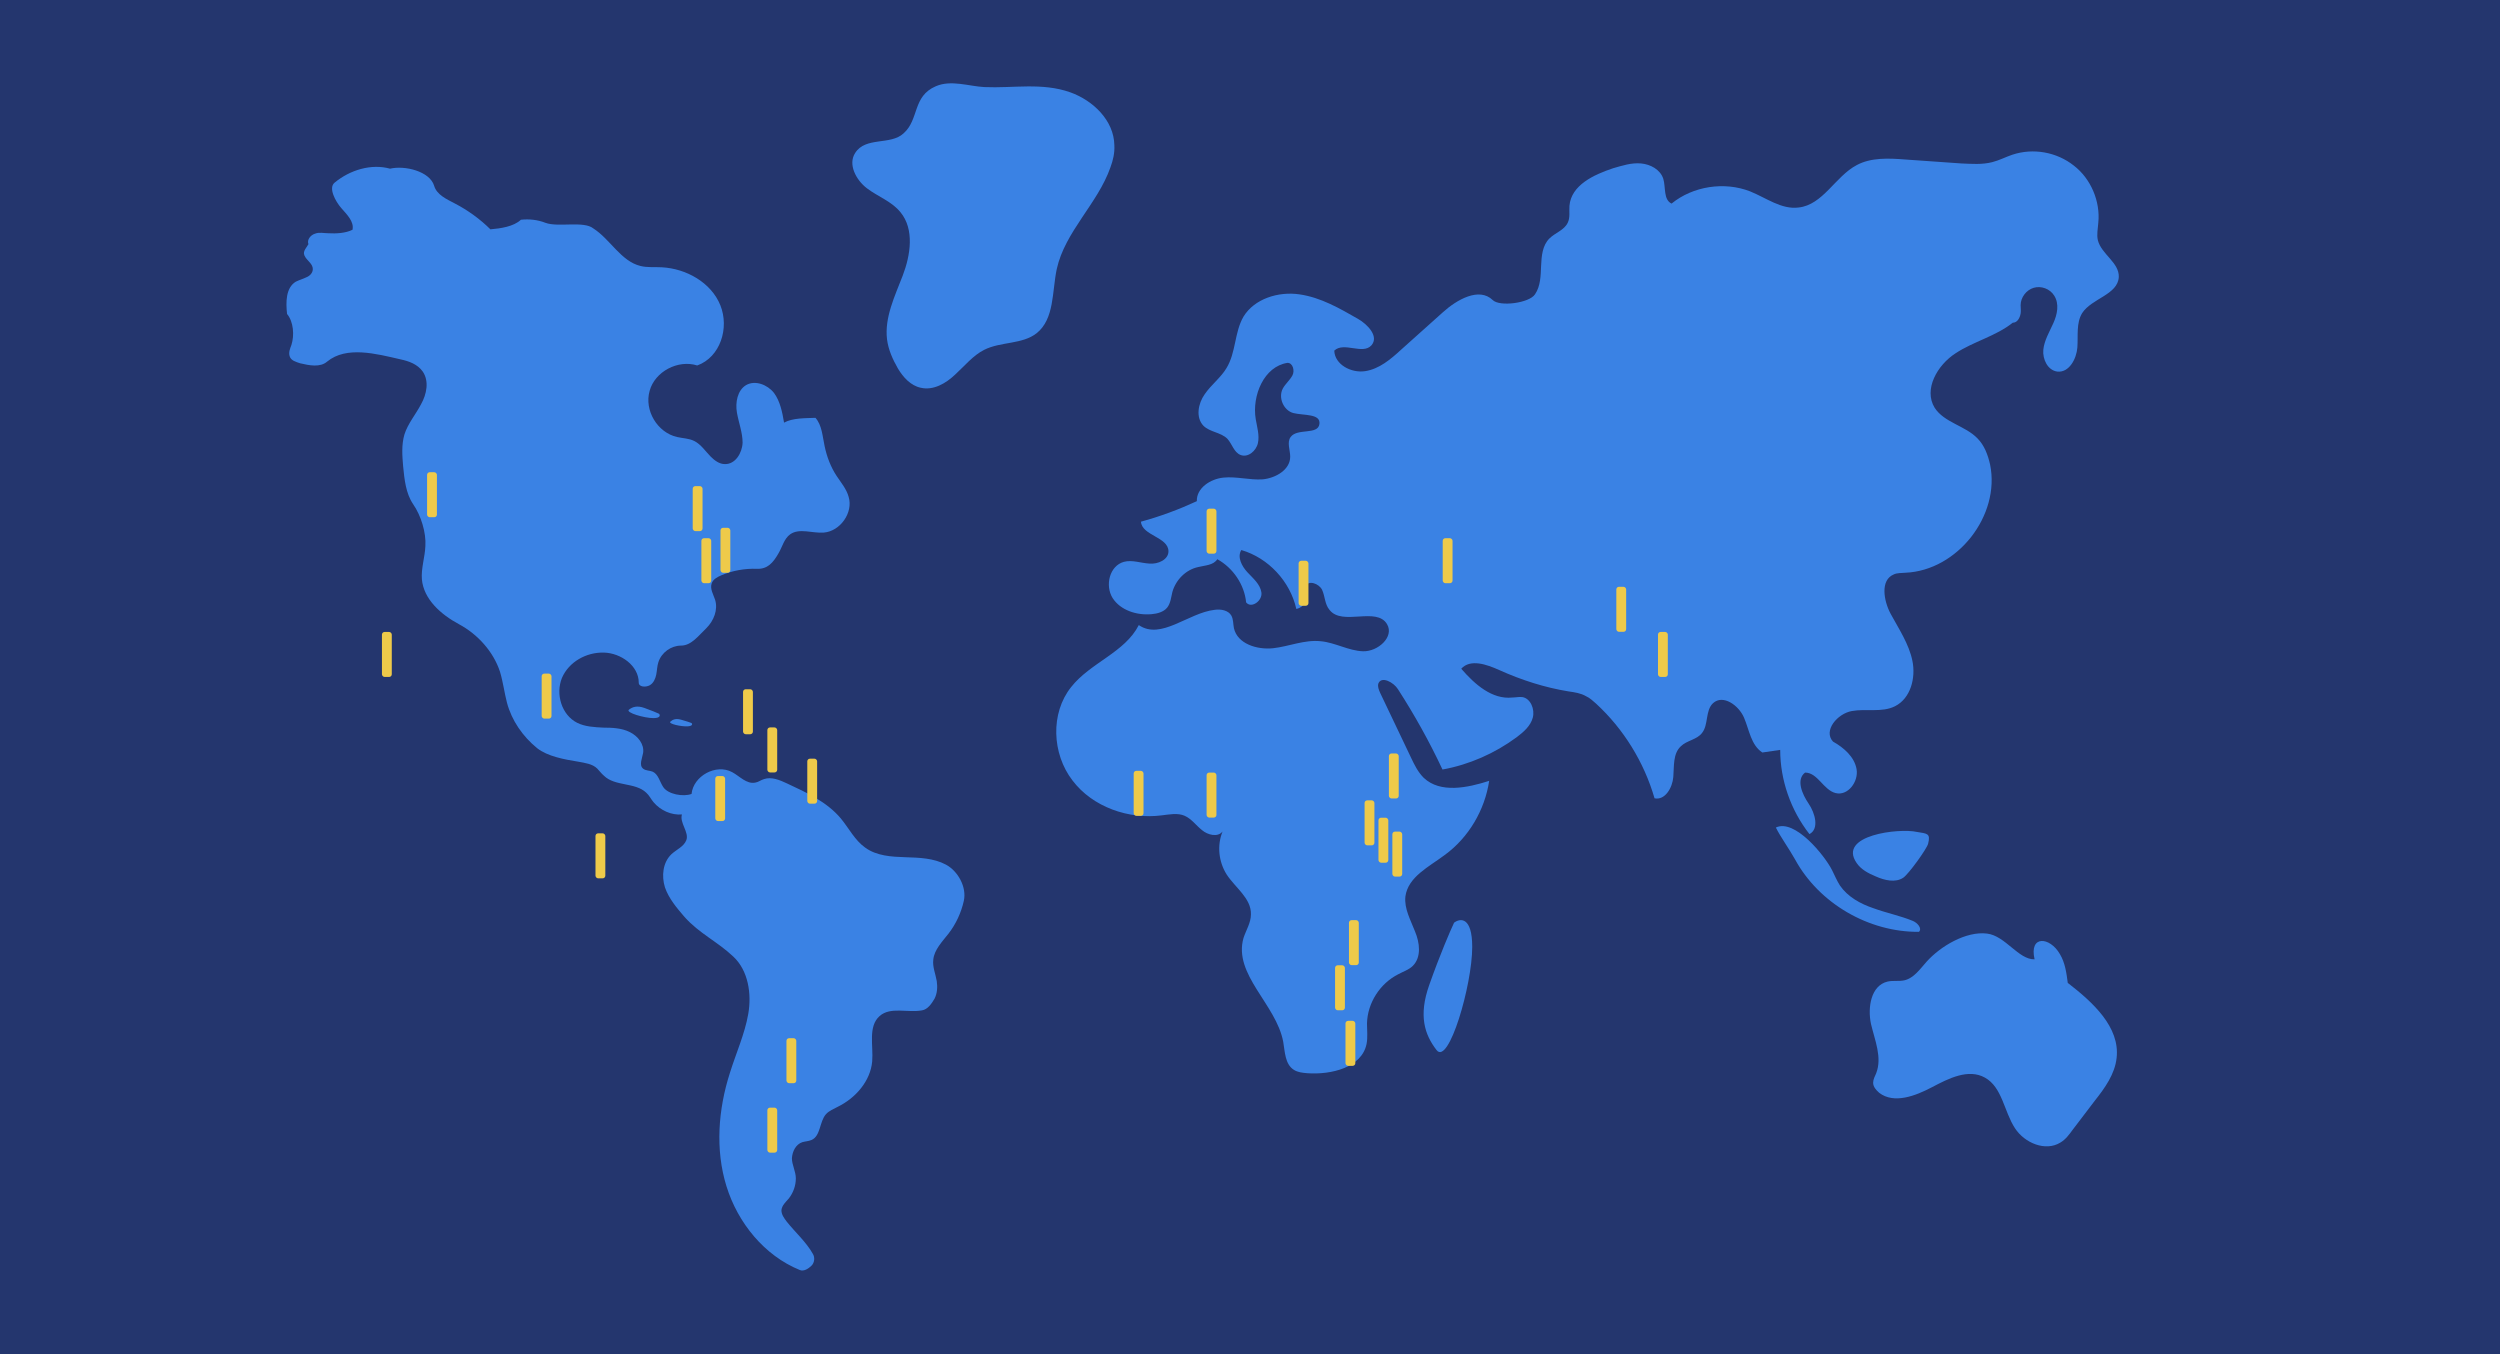 <svg width="1440" height="780" viewBox="0 0 1440 780" fill="none" xmlns="http://www.w3.org/2000/svg">
<g clip-path="url(#clip0)">
<rect width="1440" height="780" fill="#24366E"/>
<path d="M823.217 567.42C817.021 584.992 820.506 595.875 827.476 604.86C834.447 613.846 848 567.42 848 545.455C848 527.883 841.03 528.815 837.544 531.477C835.35 536.137 829.413 549.848 823.217 567.42Z" fill="#3A82E4"/>
<path d="M371.137 407.762C366.976 406.294 364.398 407.12 362.27 408.771C360.142 410.422 371.137 413.631 376.34 413.631C380.501 413.631 380.281 411.981 379.65 411.155C378.547 410.636 375.299 409.229 371.137 407.762Z" fill="#3A82E4"/>
<path d="M392.255 414.53C389.284 413.711 387.529 414.412 386.127 415.666C384.725 416.92 392.542 418.619 396.167 418.365C399.066 418.161 398.832 417.022 398.352 416.477C397.558 416.169 395.227 415.348 392.255 414.53Z" fill="#3A82E4"/>
<path d="M314.135 128.324C309.611 126.565 304.836 126.062 300.061 126.565C295.788 130.586 288.248 131.592 282.467 132.094C276.687 126.314 269.398 121.036 262.11 117.266C257.334 114.752 251.554 112.239 250.046 106.961C247.532 98.667 233.206 95.148 224.661 97.159C213.854 94.143 201.539 97.913 192.742 105.202C188.972 108.218 193.245 116.009 196.512 119.779C199.779 123.549 204.052 127.57 203.047 132.346C199.025 134.356 193.496 134.608 189.223 134.356C186.459 134.356 183.946 133.602 181.432 134.608C178.919 135.361 176.657 138.126 177.662 140.639C175.903 143.655 173.892 145.163 175.903 148.179C177.411 150.441 180.176 152.201 180.176 154.965C180.176 157.227 178.416 158.987 176.406 159.741C174.395 160.746 172.384 161.249 170.374 162.254C164.593 165.773 164.593 174.067 165.347 180.852C169.117 185.376 169.62 193.168 167.86 198.697C167.106 200.708 166.101 202.97 166.855 205.232C167.609 207.745 170.625 208.499 172.887 209.253C178.165 210.51 184.448 211.766 188.47 208.248C199.528 199.2 216.619 203.724 230.693 206.991C235.468 207.996 240.495 209.756 243.511 214.028C247.281 219.557 245.773 227.097 242.506 232.878C239.49 238.659 234.966 243.937 232.955 250.22C231.196 256.252 231.698 262.535 232.201 268.567C232.955 276.107 233.709 284.15 237.982 290.433C242.506 296.967 245.522 306.769 245.019 314.561C244.768 320.844 242.506 327.379 243.008 333.662C244.014 345.223 254.067 354.02 264.372 359.549C275.179 365.33 284.227 375.383 287.997 386.944C289.756 392.725 290.51 399.008 292.018 404.789C294.783 415.093 301.066 424.141 309.36 430.927C315.392 435.702 325.194 437.462 332.985 438.718C337.006 439.472 341.279 439.975 344.044 442.74C345.3 443.996 346.305 445.504 347.813 446.761C354.097 453.044 365.909 450.531 372.193 456.563C373.952 458.071 374.957 460.333 376.465 462.092C380.487 466.867 386.77 469.632 392.802 469.129C391.294 473.905 397.074 479.434 395.315 483.958C393.807 487.728 389.786 489.236 386.77 492C381.743 496.776 380.989 504.567 383 511.102C385.262 517.636 389.786 522.914 394.31 528.192C402.855 537.743 413.16 542.267 422.459 551.063C431.004 559.106 433.015 572.426 431.004 583.988C428.993 595.549 423.967 606.608 420.448 617.917C413.662 639.029 411.903 662.152 418.438 683.264C424.972 704.375 440.303 723.225 460.661 731.519C462.923 732.524 465.688 730.765 467.447 729.006C469.206 727.246 469.458 724.231 468.201 722.22C464.431 715.434 457.897 709.653 453.121 703.621C451.613 701.611 450.105 699.6 450.105 697.087C450.357 694.322 452.619 692.311 454.378 690.301C456.891 687.034 458.399 683.012 458.399 678.74C458.399 674.718 456.137 670.948 456.137 667.178C456.389 663.157 458.399 659.136 462.169 657.879C463.928 657.376 465.688 657.376 467.447 656.622C472.725 654.36 471.971 646.067 475.741 641.794C477.5 639.783 480.265 638.778 482.527 637.521C492.832 632.495 501.377 622.693 502.382 611.383C503.136 602.335 499.869 591.276 506.655 585.244C512.938 579.715 522.74 583.485 531.034 581.977C534.301 581.474 536.563 578.207 538.323 575.191C539.83 572.175 540.082 568.657 539.579 565.138C538.825 560.865 537.066 556.844 537.569 552.823C538.071 547.042 542.846 542.267 546.365 537.743C550.638 532.213 553.654 525.679 555.162 518.893C556.921 511.102 551.894 501.802 544.857 498.032C537.82 494.262 529.526 494.011 521.483 493.76C513.441 493.508 504.895 493.006 498.361 488.23C492.329 483.958 489.062 477.172 484.286 471.391C476.244 461.841 464.682 456.563 453.373 451.285C449.1 449.274 444.325 447.264 440.052 448.772C438.293 449.274 436.785 450.531 435.025 450.782C429.999 451.788 425.977 447.012 421.705 444.75C412.406 439.724 399.336 447.012 398.331 457.317C393.556 459.076 384.759 457.568 381.995 453.296C379.984 450.28 379.23 446.007 375.963 444.499C374.203 443.745 371.941 443.996 370.433 442.74C367.92 440.729 369.931 436.708 370.433 433.692C371.187 428.665 367.417 423.89 362.642 421.628C358.118 419.366 352.589 419.114 347.562 419.114C342.536 418.863 337.006 418.612 332.482 416.35C323.434 411.826 319.916 399.762 323.686 390.463C327.707 381.163 337.76 375.634 347.813 375.885C357.615 376.137 367.92 383.425 367.92 393.227C367.92 395.741 371.941 395.992 374.203 394.735C376.465 393.479 377.471 390.965 377.973 388.703C378.476 386.19 378.476 383.677 379.23 381.415C380.989 375.885 386.518 371.864 392.299 371.864C398.331 371.864 402.604 365.832 406.876 361.811C411.149 357.538 413.662 351.255 411.903 345.474C410.898 342.458 408.887 339.191 409.892 336.175C410.646 333.662 413.16 332.405 415.422 331.4C421.956 328.635 428.993 327.379 436.031 327.63C442.063 327.881 445.33 324.111 448.346 318.833C450.608 315.063 451.613 310.288 455.132 307.775C460.41 304.005 467.95 307.272 474.484 306.769C484.035 306.015 491.575 295.208 488.81 286.16C487.554 281.636 484.538 278.118 482.024 274.348C478.506 269.07 476.244 263.038 474.987 257.006C473.73 251.225 473.479 244.942 469.709 240.669C463.928 240.921 456.64 240.669 451.613 243.434C450.608 237.402 449.351 231.119 445.833 226.343C442.063 221.568 435.025 218.803 429.747 221.819C424.721 224.835 423.464 231.873 424.469 237.653C425.475 243.434 427.737 249.215 427.737 254.995C427.485 261.027 423.464 267.562 417.432 267.31C414.416 267.31 411.652 265.3 409.39 263.038C406.374 260.022 403.86 256 399.839 253.99C396.823 252.482 393.304 252.482 390.037 251.728C378.727 249.215 370.936 236.397 374.203 225.087C377.219 214.028 390.54 206.991 401.598 210.51C414.919 205.734 420.197 188.895 414.919 175.826C409.641 162.757 395.315 154.714 381.241 153.96C377.219 153.709 372.947 154.211 368.925 153.206C357.615 150.441 351.583 137.875 341.782 131.592C336.252 127.068 321.424 131.089 314.135 128.324Z" fill="#3A82E4"/>
<path d="M492.576 88.111C488.304 94.646 493.079 103.694 499.362 108.469C505.645 113.244 513.688 116.009 518.715 122.292C526.757 132.094 524.495 146.923 519.971 158.735C515.447 170.548 509.415 182.863 510.923 195.43C511.677 201.462 514.191 206.991 517.207 212.269C520.223 217.295 524.495 222.071 530.276 223.327C537.564 225.087 544.853 220.814 550.131 215.787C555.66 210.761 560.436 204.729 566.97 201.462C576.521 196.686 588.836 198.446 597.13 191.911C607.435 183.617 605.927 168.035 608.691 154.965C613.466 133.351 632.316 117.266 639.605 96.405C641.113 92.384 642.118 88.111 641.867 83.587C641.616 69.513 629.803 57.951 616.482 53.176C600.146 47.395 583.558 50.914 566.97 50.16C557.922 49.657 547.869 45.888 539.072 49.657C525.501 55.438 529.522 68.759 520.474 76.801C512.934 83.839 498.608 78.561 492.576 88.111Z" fill="#3A82E4"/>
<path d="M859.773 172.81C851.982 165.27 839.164 172.559 831.121 179.848C823.079 187.136 815.036 194.173 806.994 201.462C800.962 206.991 794.427 212.521 786.384 213.777C778.342 215.034 768.791 210.007 768.54 201.965C774.069 196.687 784.876 204.478 789.903 198.949C794.427 193.922 787.892 186.885 782.112 183.618C771.556 177.586 760.749 171.302 748.433 169.543C736.37 167.784 722.546 172.056 716.263 182.361C710.985 191.409 711.99 202.97 706.461 212.018C703.194 217.547 697.665 221.569 693.895 227.098C690.125 232.376 688.617 240.418 693.141 245.194C696.911 248.964 703.194 248.964 706.964 252.734C709.728 255.75 710.734 260.525 714.504 262.033C718.776 263.792 723.552 259.771 724.557 255.247C725.562 250.723 724.054 245.948 723.3 241.424C721.038 227.852 728.076 211.013 741.648 209.002C744.664 209.002 745.92 213.526 744.412 216.291C742.904 219.055 740.391 221.066 738.883 223.831C736.118 229.108 739.386 236.397 744.915 237.905C750.947 239.413 760.749 238.156 759.995 244.188C759.241 250.723 747.177 246.45 743.407 251.728C741.145 254.744 743.156 259.268 743.156 263.038C743.156 270.578 734.862 275.353 727.322 276.107C719.782 276.61 712.242 274.348 704.702 275.102C697.162 275.856 689.119 281.134 689.371 288.674C679.066 293.449 668.259 297.471 657.2 300.486C657.703 308.529 673.034 309.283 673.034 317.577C673.034 322.352 667.002 325.117 661.976 324.614C657.2 324.363 652.174 322.352 647.398 323.609C639.104 325.871 636.34 337.181 640.864 344.469C645.388 351.507 654.687 354.523 663.232 353.769C666.5 353.517 670.269 352.512 672.28 349.999C674.291 347.485 674.542 343.967 675.296 340.951C677.307 333.914 683.087 328.133 690.125 326.625C694.146 325.62 698.921 325.62 701.183 322.101C710.231 327.128 716.766 336.678 717.771 346.983C720.787 350.753 727.322 345.977 726.568 341.202C725.814 336.427 721.792 333.16 718.525 329.641C715.258 326.122 712.493 320.844 715.006 316.823C730.589 321.347 743.156 334.919 746.674 350.753C752.203 349.747 755.219 342.207 751.952 337.684C753.711 333.914 759.743 336.176 761.503 339.694C763.262 343.464 763.011 347.988 765.775 351.255C773.064 360.806 792.919 349.245 798.951 359.549C803.224 366.838 793.673 375.383 785.128 375.132C776.834 374.881 769.043 370.105 760.749 369.351C751.449 368.346 742.402 372.367 733.354 373.373C724.054 374.378 712.744 370.859 710.734 361.811C710.231 359.298 710.482 356.785 709.226 354.523C707.466 351.507 703.194 350.753 699.675 351.255C684.344 353.015 668.761 368.849 655.944 360.052C647.901 375.886 628.046 381.666 616.987 395.741C604.923 410.821 605.929 434.195 617.741 449.526C629.302 464.857 650.163 472.146 669.264 469.632C673.537 469.13 678.312 468.124 682.333 469.884C686.355 471.643 688.868 475.413 692.387 478.178C695.654 480.942 701.435 482.45 704.199 478.932C700.932 486.974 701.937 496.273 706.461 503.562C711.488 511.353 720.787 517.385 720.536 526.685C720.536 531.46 717.771 535.732 716.263 540.256C710.231 561.368 735.113 578.459 739.134 600.073C740.14 605.854 740.14 612.891 745.166 616.158C747.428 617.666 750.193 617.918 752.957 618.169C766.781 619.174 784.374 614.902 787.138 601.33C787.892 597.56 787.39 593.539 787.39 589.517C787.641 577.705 794.93 566.395 805.486 561.117C808.25 559.609 811.518 558.604 813.78 556.342C818.806 551.315 817.801 543.021 815.036 536.486C812.523 529.952 808.753 523.417 809.507 516.38C811.015 505.07 823.079 499.289 832.127 492.504C845.95 482.45 855.249 466.616 857.763 449.777C845.196 453.799 829.613 457.066 820.063 448.018C816.796 444.751 814.785 440.729 812.774 436.457C806.742 423.89 800.962 411.575 794.93 399.008C794.176 397.249 793.422 395.49 793.924 393.73C795.684 389.206 802.721 392.976 805.234 396.998C814.785 411.826 823.33 427.157 830.87 443.243C846.201 440.478 861.03 433.943 873.596 424.644C877.618 421.628 881.639 418.109 882.896 413.334C884.152 408.559 881.639 402.276 876.864 401.522C874.853 401.27 873.094 401.773 871.083 401.773C859.522 403.03 849.469 394.233 841.677 385.185C846.955 379.404 856.255 382.672 863.543 385.939C876.361 391.72 889.682 395.992 903.505 398.254C907.023 398.757 910.542 399.26 913.558 401.019C915.82 402.024 917.579 403.784 919.339 405.292C935.173 419.869 946.985 438.97 953.017 459.83C959.049 461.087 963.322 453.799 963.824 447.515C964.327 441.232 963.573 434.195 968.097 429.922C971.616 426.403 977.396 426.152 980.412 422.131C984.182 417.355 982.171 409.313 986.695 405.04C992.476 399.762 1001.52 406.297 1004.54 413.334C1007.56 420.371 1008.56 429.168 1015.1 433.441C1018.61 432.938 1021.88 432.435 1025.4 431.933C1025.4 449.275 1031.43 466.616 1042.24 480.44C1048.02 477.424 1045.51 468.376 1041.74 462.846C1037.97 457.317 1034.45 449.023 1039.73 445.002C1047.01 445.002 1050.28 455.055 1057.32 456.814C1064.36 458.574 1070.64 450.28 1069.38 442.991C1068.13 435.954 1062.09 430.676 1055.81 427.157C1050.03 420.874 1058.32 411.072 1066.62 409.564C1074.91 408.056 1083.96 410.57 1091.5 406.8C1100.55 402.276 1103.56 390.463 1101.55 380.661C1099.54 370.859 1093.76 362.314 1088.99 353.517C1084.97 345.977 1082.96 334.165 1090.75 330.898C1092.76 329.892 1095.27 330.144 1097.53 329.892C1127.44 328.636 1152.32 296.968 1146.29 267.562C1145.03 262.033 1143.02 256.504 1139 252.482C1131.96 245.194 1119.9 243.434 1114.37 234.889C1107.84 224.333 1115.88 210.259 1126.44 203.473C1136.74 196.687 1149.56 193.671 1159.36 185.879C1161.87 185.879 1163.38 183.366 1163.88 180.602C1164.14 179.094 1163.88 177.334 1163.88 175.826C1163.88 171.302 1167.15 167.03 1171.42 165.773C1175.7 164.516 1180.72 166.276 1183.24 170.297C1186.25 175.072 1185 181.104 1182.73 186.131C1180.47 191.157 1177.46 196.184 1176.95 201.462C1176.45 206.991 1179.47 213.275 1185 214.029C1191.78 214.783 1196.05 206.74 1196.56 200.205C1197.06 193.419 1195.8 186.131 1199.32 180.35C1204.85 171.805 1219.93 169.794 1220.43 159.49C1220.68 151.196 1210.38 146.42 1208.37 138.378C1207.62 135.111 1208.37 131.843 1208.62 128.325C1209.88 116.009 1204.35 102.94 1194.55 95.4C1184.74 87.609 1171.17 85.096 1159.11 89.117C1155.34 90.374 1151.57 92.384 1147.55 93.39C1141.77 94.898 1135.73 94.395 1129.7 94.144C1118.9 93.39 1108.34 92.636 1097.53 91.882C1087.98 91.128 1077.68 90.625 1069.38 95.149C1057.07 101.684 1050.03 118.02 1035.96 119.528C1026.15 120.785 1017.36 113.999 1008.06 110.229C993.23 104.448 975.134 107.213 962.819 117.266C958.044 115.004 959.552 107.967 958.044 102.94C956.284 97.662 950.755 94.646 945.226 94.144C939.696 93.641 934.419 95.4 929.141 96.908C917.831 100.678 905.013 106.71 904.007 118.523C903.756 121.79 904.51 125.309 903.002 128.325C900.991 132.597 895.714 134.105 892.446 137.373C888.425 141.394 887.922 147.426 887.671 153.206C887.42 158.736 887.42 164.768 884.152 169.543C880.885 174.57 863.794 176.832 859.773 172.81Z" fill="#3A82E4"/>
<path d="M1069.38 497.027C1071.89 500.797 1076.17 503.059 1080.44 504.818C1085.47 507.08 1091.75 508.588 1096.27 505.572C1099.29 503.562 1109.85 488.985 1110.6 485.969C1112.11 479.937 1110.1 480.188 1104.07 479.183C1094.01 476.921 1058.32 480.942 1069.38 497.027Z" fill="#3A82E4"/>
<path d="M1033.95 495.017C1047.77 520.401 1076.42 536.989 1105.33 536.738C1107.34 534.727 1104.32 531.46 1101.81 530.455C1094.52 527.439 1086.73 525.931 1079.19 523.166C1071.65 520.653 1064.36 516.631 1059.83 510.097C1058.07 507.332 1056.82 504.316 1055.31 501.3C1051.04 492.755 1033.7 471.392 1022.89 476.67C1025.65 482.199 1030.43 488.734 1033.95 495.017Z" fill="#3A82E4"/>
<path d="M1109.59 554.079C1105.82 558.352 1102.31 563.379 1097.03 564.635C1093.76 565.389 1090.49 564.635 1087.23 565.389C1077.68 567.651 1075.66 580.218 1077.68 589.768C1079.94 599.319 1084.21 609.121 1080.69 618.169C1079.94 619.928 1078.93 621.688 1078.93 623.698C1078.93 625.96 1080.69 627.971 1082.45 629.479C1091 636.013 1103.31 631.238 1112.86 626.211C1122.41 621.185 1133.72 615.404 1143.27 620.682C1153.33 626.212 1154.33 640.286 1160.61 649.837C1166.14 658.382 1178.21 663.409 1186.75 658.131C1189.77 656.371 1191.78 653.607 1193.79 650.842C1198.06 645.313 1202.34 639.532 1206.61 634.003C1212.39 626.714 1218.17 618.672 1219.17 609.372C1221.19 591.528 1205.35 577.202 1191.03 566.143C1190.27 560.363 1189.52 554.582 1186.5 549.555C1180.72 539.502 1168.66 538.497 1171.92 552.571C1162.63 552.823 1155.09 539 1144.53 537.743C1132.47 536.235 1117.64 545.032 1109.59 554.079Z" fill="#3A82E4"/>
<rect x="246" y="272" width="5.664" height="25.923" rx="1.525" fill="#EECA4A"/>
<rect x="220" y="364" width="5.664" height="25.923" rx="1.525" fill="#EECA4A"/>
<rect x="312" y="388" width="5.664" height="25.923" rx="1.525" fill="#EECA4A"/>
<rect x="343" y="480" width="5.664" height="25.923" rx="1.525" fill="#EECA4A"/>
<rect x="415" y="304" width="5.664" height="25.923" rx="1.525" fill="#EECA4A"/>
<rect x="399" y="280" width="5.664" height="25.923" rx="1.525" fill="#EECA4A"/>
<rect x="442" y="419" width="5.664" height="25.923" rx="1.525" fill="#EECA4A"/>
<rect x="428" y="397" width="5.664" height="25.923" rx="1.525" fill="#EECA4A"/>
<rect x="465" y="437" width="5.664" height="25.923" rx="1.525" fill="#EECA4A"/>
<rect x="695" y="293" width="5.664" height="25.923" rx="1.525" fill="#EECA4A"/>
<rect x="748" y="323" width="5.664" height="25.923" rx="1.525" fill="#EECA4A"/>
<rect x="777" y="530" width="5.664" height="25.923" rx="1.525" fill="#EECA4A"/>
<rect x="786" y="461" width="5.664" height="25.923" rx="1.525" fill="#EECA4A"/>
<rect x="800" y="434" width="5.664" height="25.923" rx="1.525" fill="#EECA4A"/>
<rect x="802" y="479" width="5.664" height="25.923" rx="1.525" fill="#EECA4A"/>
<rect x="794" y="471" width="5.664" height="25.923" rx="1.525" fill="#EECA4A"/>
<rect x="695" y="445" width="5.664" height="25.923" rx="1.525" fill="#EECA4A"/>
<rect x="653" y="444" width="5.664" height="25.923" rx="1.525" fill="#EECA4A"/>
<rect x="769" y="556" width="5.664" height="25.923" rx="1.525" fill="#EECA4A"/>
<rect x="775" y="588" width="5.664" height="25.923" rx="1.525" fill="#EECA4A"/>
<rect x="831" y="310" width="5.664" height="25.923" rx="1.525" fill="#EECA4A"/>
<rect x="931" y="338" width="5.664" height="25.923" rx="1.525" fill="#EECA4A"/>
<rect x="955" y="364" width="5.664" height="25.923" rx="1.525" fill="#EECA4A"/>
<rect x="404" y="310" width="5.664" height="25.923" rx="1.525" fill="#EECA4A"/>
<rect x="412" y="447" width="5.664" height="25.923" rx="1.525" fill="#EECA4A"/>
<rect x="442" y="638" width="5.664" height="25.923" rx="1.525" fill="#EECA4A"/>
<rect x="453" y="598" width="5.664" height="25.923" rx="1.525" fill="#EECA4A"/>
</g>
<defs>
<clipPath id="clip0">
<rect width="1440" height="780" fill="white"/>
</clipPath>
</defs>
</svg>

